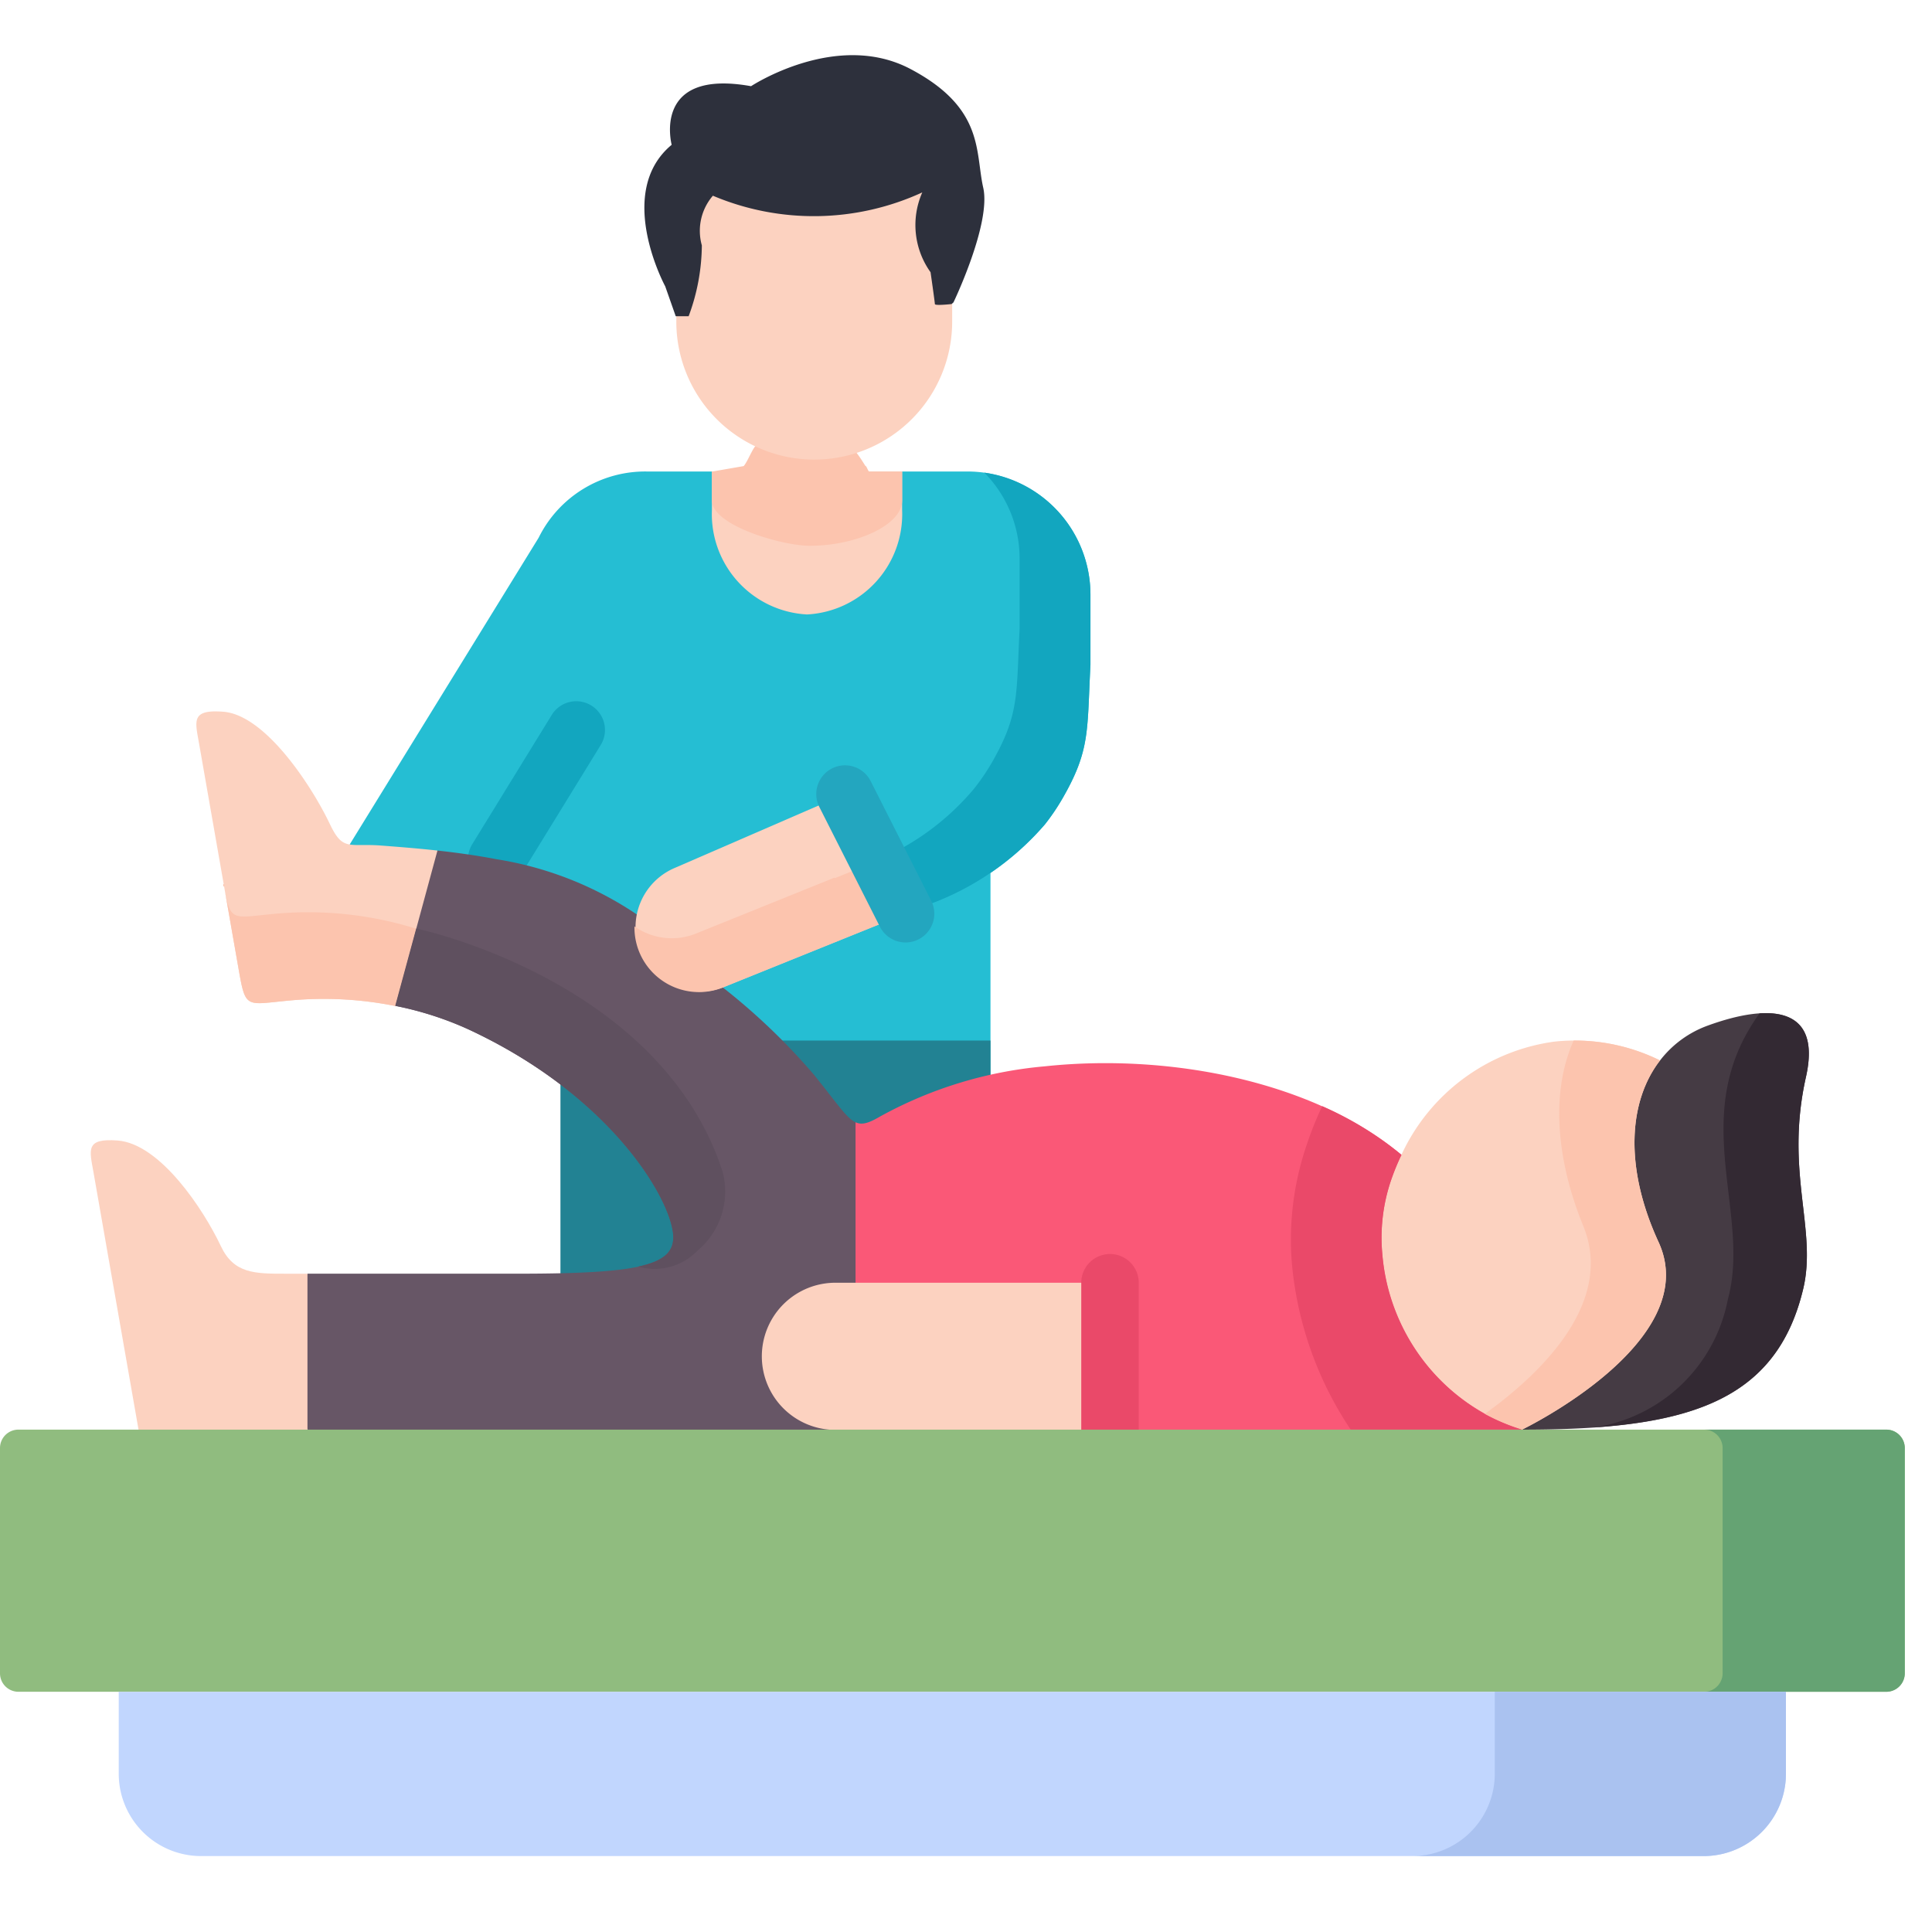 <svg xmlns="http://www.w3.org/2000/svg" xmlns:xlink="http://www.w3.org/1999/xlink" width="70" height="70" viewBox="0 0 70 70">
  <defs>
    <clipPath id="clip-path">
      <rect id="Rectangle_8226" data-name="Rectangle 8226" width="70" height="70" transform="translate(1093 1060)" fill="#fff"/>
    </clipPath>
  </defs>
  <g id="physiotherapy" transform="translate(-1093 -1060)" clip-path="url(#clip-path)">
    <g id="physiotherapy-2" data-name="physiotherapy" transform="translate(1093 1051.9)">
      <g id="Group_23146" data-name="Group 23146" transform="translate(26.188 39.21)">
        <path id="Path_20384" data-name="Path 20384" d="M203.98,243.075V235.75l-5.271-.514-4.428,4.667a35.533,35.533,0,0,0,4.81,6.094C199.335,246.106,203.98,243.075,203.98,243.075Z" transform="translate(-194.281 -235.236)" fill="#25bed3" fill-rule="evenodd"/>
      </g>
      <path id="Path_20385" data-name="Path 20385" d="M150.647,284.131h15.581V294.4H150.647Z" transform="translate(-130.341 -238.33)" fill="#228293" fill-rule="evenodd"/>
      <g id="Group_23147" data-name="Group 23147" transform="translate(12.671 25.183)">
        <path id="Path_20386" data-name="Path 20386" d="M119.827,143.018c1.012-1.756.886-2.448,1.012-4.838v-2.555a4.465,4.465,0,0,0-4.452-4.452H104.755a4.307,4.307,0,0,0-3.909,2.4L94,144.687c.244.043,7.326,6.368,8.043,6.506,1.811.346,12.1-4,12.1-4l.716-.287a10.121,10.121,0,0,0,4.33-2.944A7.8,7.8,0,0,0,119.827,143.018Z" transform="translate(-94.001 -131.173)" fill="#25bed3" fill-rule="evenodd"/>
      </g>
      <g id="Group_23148" data-name="Group 23148" transform="translate(16.951 33.506)">
        <path id="Path_20387" data-name="Path 20387" d="M126.8,199.686a1.042,1.042,0,0,1-.886-1.587l2.881-4.684a1.041,1.041,0,1,1,1.774,1.091l-2.881,4.684A1.041,1.041,0,0,1,126.8,199.686Z" transform="translate(-125.755 -192.918)" fill="#12a6bf"/>
      </g>
      <g id="Group_23149" data-name="Group 23149" transform="translate(9.165 38.917)">
        <path id="Path_20388" data-name="Path 20388" d="M89.825,242.908c-.338-.157-.677-.7-1.515-1.732a23.093,23.093,0,0,0-3.295-3.153c-1.864-1.553-1.864-1.553-3.145-2.665a12.636,12.636,0,0,0-5.05-1.98c-.716-.138-1.433-.236-2.141-.315L71.5,235.35l1.653,3.342a12.027,12.027,0,0,1,2.614.835c5.192,2.4,7.365,6.145,7.455,7.467.079,1.114-1.248,1.4-5.652,1.4h-7.6l-1.975,2.991,1.975,2.657,8.294,2.076,10.6-2.076,5.849-5.322Z" transform="translate(-67.992 -233.063)" fill="#675666" fill-rule="evenodd"/>
      </g>
      <g id="Group_23150" data-name="Group 23150" transform="translate(22.99 36.87)">
        <path id="Path_20389" data-name="Path 20389" d="M180.373,222.21l-2.193-4.334-6.16,2.673a2.334,2.334,0,0,0,1.732,4.334Z" transform="translate(-170.554 -217.876)" fill="#fcd2c0" fill-rule="evenodd"/>
      </g>
      <g id="Group_23151" data-name="Group 23151" transform="translate(31.821 25.226)">
        <path id="Path_20390" data-name="Path 20390" d="M237.774,147.183a10.122,10.122,0,0,0,4.33-2.944,7.787,7.787,0,0,0,.642-.945c1.012-1.756.886-2.448,1.012-4.838V135.9a4.466,4.466,0,0,0-3.846-4.409,4.428,4.428,0,0,1,1.279,3.114v2.555c-.122,2.389,0,3.086-1.008,4.842a7.821,7.821,0,0,1-.646.945,9.264,9.264,0,0,1-3.468,2.57l.988,1.952Z" transform="translate(-236.07 -131.493)" fill="#12a6bf" fill-rule="evenodd"/>
      </g>
      <g id="Group_23152" data-name="Group 23152" transform="translate(22.987 39.252)">
        <path id="Path_20391" data-name="Path 20391" d="M180.359,237.5l-.988-1.952c-.279.13-.563.252-.858.37l-.716.291-.012-.02-5.031,2.031a2.341,2.341,0,0,1-2.216-.264,2.338,2.338,0,0,0,3.2,2.216Z" transform="translate(-170.537 -235.543)" fill="#fcc4ae" fill-rule="evenodd"/>
      </g>
      <g id="Group_23153" data-name="Group 23153" transform="translate(29.575 35.829)">
        <path id="Path_20392" data-name="Path 20392" d="M222.64,216.566a1.041,1.041,0,0,1-.93-.572l-2.193-4.334a1.041,1.041,0,0,1,1.859-.94l2.193,4.334a1.042,1.042,0,0,1-.928,1.512Z" transform="translate(-219.405 -210.148)" fill="#23a6bf"/>
      </g>
      <g id="Group_23154" data-name="Group 23154" transform="translate(3.289 49.411)">
        <path id="Path_20393" data-name="Path 20393" d="M31.468,315.753c-1.134,0-1.886,0-2.358-1-.63-1.334-2.2-3.708-3.739-3.826-1.181-.091-1.019.338-.874,1.161l1.63,9.313,6.121,2.076v-7.724Z" transform="translate(-24.397 -310.915)" fill="#fcd2c0" fill-rule="evenodd"/>
      </g>
      <g id="Group_23155" data-name="Group 23155" transform="translate(7.116 33.874)">
        <path id="Path_20394" data-name="Path 20394" d="M60,206.323l1.527-5.629c-.716-.079-1.421-.134-2.09-.185-.52-.035-.846.008-1.09-.035-.291-.047-.468-.213-.724-.752-.634-1.331-2.315-3.94-3.858-4.058-1.181-.091-1.016.342-.874,1.161l1.437,8.2c.252,1.437.268,1.244,1.862,1.1a13.149,13.149,0,0,1,3.81.2Z" transform="translate(-52.793 -195.651)" fill="#fcd2c0" fill-rule="evenodd"/>
      </g>
      <g id="Group_23156" data-name="Group 23156" transform="translate(30.998 46.618)">
        <path id="Path_20395" data-name="Path 20395" d="M249.747,293.518c-3.11-2.614-8.3-3.7-12.923-3.208a15.083,15.083,0,0,0-5.948,1.807c-.425.248-.665.331-.909.22v5.814l9.219,7.4,14.926-2.076C254.069,299.4,254.754,298.352,249.747,293.518Z" transform="translate(-229.967 -290.193)" fill="#fa5877" fill-rule="evenodd"/>
      </g>
      <g id="Group_23157" data-name="Group 23157" transform="translate(25.794 25.183)">
        <path id="Path_20396" data-name="Path 20396" d="M194.809,136.352a3.641,3.641,0,0,0,3.444-3.791v-1.39h-6.892v1.39A3.641,3.641,0,0,0,194.809,136.352Z" transform="translate(-191.361 -131.172)" fill="#fcd2c0" fill-rule="evenodd"/>
      </g>
      <g id="Group_23160" data-name="Group 23160" transform="translate(25.794 24.191)">
        <path id="Path_20399" data-name="Path 20399" d="M194.729,130.374a4.236,4.236,0,0,1-1.664-.186c-.169-.063-.365.563-.552.786l-1.152.2v1.043c0,.917,2.574,1.649,3.547,1.645,1.685,0,3.346-.752,3.346-1.645V131.17h-1.185c-.043.024-.107-.216-.146-.2-.264-.418-.54-.869-.871-.786A5.827,5.827,0,0,1,194.729,130.374Z" transform="translate(-191.361 -130.178)" fill="#fcc4ae" fill-rule="evenodd"/>
      </g>
      <g id="Group_23163" data-name="Group 23163" transform="translate(8.101 40.102)">
        <path id="Path_20402" data-name="Path 20402" d="M66.32,246.3l.76-2.8a13.115,13.115,0,0,0-5.121-.543c-1.594.146-1.61.338-1.862-1.1l.551,3.141c.252,1.437.268,1.244,1.862,1.1A13.146,13.146,0,0,1,66.32,246.3Z" transform="translate(-60.097 -241.851)" fill="#fcc4ae" fill-rule="evenodd"/>
      </g>
      <g id="Group_23164" data-name="Group 23164" transform="translate(27.601 54.576)">
        <path id="Path_20403" data-name="Path 20403" d="M217.381,354.552V349.23H207.43a2.666,2.666,0,0,0-.228,5.322l4.468,1.483Z" transform="translate(-204.765 -349.23)" fill="#fcd2c0" fill-rule="evenodd"/>
      </g>
      <g id="Group_23165" data-name="Group 23165" transform="translate(39.176 53.535)">
        <path id="Path_20404" data-name="Path 20404" d="M291.673,348.909a1.041,1.041,0,0,1-1.041-1.041v-5.322a1.041,1.041,0,1,1,2.083,0v5.322A1.041,1.041,0,0,1,291.673,348.909Z" transform="translate(-290.632 -341.504)" fill="#ea4969"/>
      </g>
      <g id="Group_23166" data-name="Group 23166" transform="translate(50.053 45.801)">
        <path id="Path_20405" data-name="Path 20405" d="M382.655,291.588a12.419,12.419,0,0,0-1.231-6.736,6.957,6.957,0,0,0-3.838-.681,7.168,7.168,0,0,0-5.531,4.1,8.4,8.4,0,0,0-.378.921,6.454,6.454,0,0,0-.315,2.689,7.249,7.249,0,0,0,5.058,6.345l1.506-.48a6.541,6.541,0,0,0,4.367-4.681Z" transform="translate(-371.331 -284.131)" fill="#fcd2c0" fill-rule="evenodd"/>
      </g>
      <g id="Group_23167" data-name="Group 23167" transform="translate(55.143 44.808)">
        <path id="Path_20406" data-name="Path 20406" d="M419.283,286.752c.512-2.153-.673-4.239.1-7.68.579-2.582-1.346-2.661-3.547-1.862a3.824,3.824,0,0,0-1.74,1.267c-1.134,1.464-1.311,3.85-.055,6.578,1.669,3.614-4.948,6.8-4.948,6.8C414.8,291.853,418.267,291.023,419.283,286.752Z" transform="translate(-409.092 -276.763)" fill="#453b44" fill-rule="evenodd"/>
      </g>
      <g id="Group_23168" data-name="Group 23168" transform="translate(53.793 45.802)">
        <path id="Path_20407" data-name="Path 20407" d="M405.374,291.434c-1.256-2.728-1.078-5.113.055-6.578a6.961,6.961,0,0,0-3.129-.72c-.752,1.665-.74,4.051.35,6.723,1.169,2.866-1.736,5.491-3.574,6.806a7.227,7.227,0,0,0,1.35.567S407.043,295.047,405.374,291.434Z" transform="translate(-399.076 -284.136)" fill="#fcc4ae" fill-rule="evenodd"/>
      </g>
      <g id="Group_23169" data-name="Group 23169" transform="translate(57.765 44.81)">
        <path id="Path_20408" data-name="Path 20408" d="M436.11,286.767c.512-2.153-.673-4.239.1-7.68.405-1.8-.409-2.382-1.681-2.3-2.661,3.669-.287,7.2-1.149,10.361a5.8,5.8,0,0,1-4.838,4.641C432.694,291.5,435.26,290.337,436.11,286.767Z" transform="translate(-428.541 -276.781)" fill="#332933" fill-rule="evenodd"/>
      </g>
      <g id="Group_23170" data-name="Group 23170" transform="translate(14.324 41.743)">
        <path id="Path_20409" data-name="Path 20409" d="M118.122,262.835c-2.263-6.975-11.116-8.814-11.1-8.806l-.76,2.8a12.024,12.024,0,0,1,2.614.835c5.192,2.4,7.365,6.145,7.455,7.467.039.583-.3.937-1.264,1.145a2.153,2.153,0,0,0,2.161-.59l-.008.008A2.789,2.789,0,0,0,118.122,262.835Zm-1.685,3.366c.043-.02.087-.043.13-.063C116.524,266.157,116.481,266.18,116.437,266.2Zm.138-.067c.02-.012.039-.02.059-.032C116.615,266.113,116.595,266.121,116.575,266.133Zm.063-.032c.02-.012.039-.024.063-.035C116.678,266.078,116.658,266.09,116.638,266.1Zm.063-.039a.412.412,0,0,0,.059-.032A.412.412,0,0,1,116.7,266.062Zm.067-.035c.016-.012.035-.024.055-.035C116.8,266,116.784,266.015,116.768,266.027Zm.118-.075a.284.284,0,0,0,.055-.039A.277.277,0,0,1,116.886,265.952Zm.063-.043.051-.035Zm.055-.039a.475.475,0,0,0,.055-.039A.483.483,0,0,1,117,265.869Zm.055-.039c.039-.027.075-.059.11-.087C117.134,265.771,117.1,265.8,117.059,265.83Zm.161-.13a.274.274,0,0,0-.051.043m-.283.209c-.02.012-.039.027-.059.039" transform="translate(-106.266 -254.029)" fill="#5f505f" fill-rule="evenodd"/>
      </g>
      <g id="Group_23171" data-name="Group 23171" transform="translate(46.767 48.179)">
        <path id="Path_20410" data-name="Path 20410" d="M353.974,312.927a7.361,7.361,0,0,1-3.708-5.779,6.453,6.453,0,0,1,.315-2.689,8.383,8.383,0,0,1,.378-.921,12.193,12.193,0,0,0-2.873-1.764,12.4,12.4,0,0,0-.559,1.394,10.593,10.593,0,0,0-.527,4.44,12.909,12.909,0,0,0,2.118,5.885h6.208A7.213,7.213,0,0,1,353.974,312.927Z" transform="translate(-346.947 -301.775)" fill="#ea4969" fill-rule="evenodd"/>
      </g>
      <g id="Group_23172" data-name="Group 23172" transform="translate(0 59.898)">
        <path id="Path_20411" data-name="Path 20411" d="M55.143,388.712H.665a.667.667,0,0,0-.665.665v8.164a.668.668,0,0,0,.665.669h67.68a.671.671,0,0,0,.669-.669v-8.164a.67.67,0,0,0-.669-.665Z" transform="translate(0 -388.712)" fill="#90bc7f" fill-rule="evenodd"/>
      </g>
      <g id="Group_23173" data-name="Group 23173" transform="translate(4.302 69.397)">
        <path id="Path_20412" data-name="Path 20412" d="M92.324,459.179H31.918v2.976a2.984,2.984,0,0,0,2.976,2.976H89.348a2.984,2.984,0,0,0,2.976-2.976v-2.976Z" transform="translate(-31.918 -459.179)" fill="#c1d6fe" fill-rule="evenodd"/>
      </g>
      <g id="Group_23174" data-name="Group 23174" transform="translate(61.744 59.898)">
        <path id="Path_20413" data-name="Path 20413" d="M465.334,397.541v-8.164a.67.67,0,0,0-.669-.665h-6.6a.67.67,0,0,1,.669.665v8.164a.671.671,0,0,1-.669.669h6.6A.671.671,0,0,0,465.334,397.541Z" transform="translate(-458.064 -388.712)" fill="#65a373" fill-rule="evenodd"/>
      </g>
      <g id="Group_23175" data-name="Group 23175" transform="translate(51.183 69.397)">
        <path id="Path_20414" data-name="Path 20414" d="M393.24,462.155v-2.976H382.691v2.976a2.986,2.986,0,0,1-2.976,2.976h10.549A2.983,2.983,0,0,0,393.24,462.155Z" transform="translate(-379.715 -459.179)" fill="#aac2f0" fill-rule="evenodd"/>
      </g>
      <g id="Group_23341" data-name="Group 23341" transform="translate(24.507 12.159)">
        <g id="Group_23236" data-name="Group 23236">
          <g id="Group_23235" data-name="Group 23235">
            <path id="Path_20435" data-name="Path 20435" d="M50.275,32.339a5,5,0,0,1-5-5v-2.6a5,5,0,1,1,9.995,0v2.6a5,5,0,0,1-5,5" transform="translate(-45.278 -19.746)" fill="#fcd2c0"/>
          </g>
        </g>
      </g>
      <g id="Group_23342" data-name="Group 23342" transform="translate(23.344 10.1)">
        <g id="Group_23245" data-name="Group 23245">
          <g id="Group_23244" data-name="Group 23244">
            <path id="Path_20438" data-name="Path 20438" d="M55.342,25.636l-.069.061s-.606.069-.606,0-.156-1.152-.156-1.152a2.937,2.937,0,0,1-.3-2.893,9.4,9.4,0,0,1-7.587.12,1.95,1.95,0,0,0-.4,1.8,7.482,7.482,0,0,1-.478,2.566h-.468l-.381-1.083s-1.845-3.4.234-5.128c0,0-.736-2.772,2.876-2.123,0,0,3.094-2.04,5.776-.623s2.342,3,2.636,4.3S55.342,25.636,55.342,25.636Z" transform="translate(-44.139 -16.681)" fill="#2d303c"/>
          </g>
        </g>
      </g>
    </g>
  </g>
</svg>

